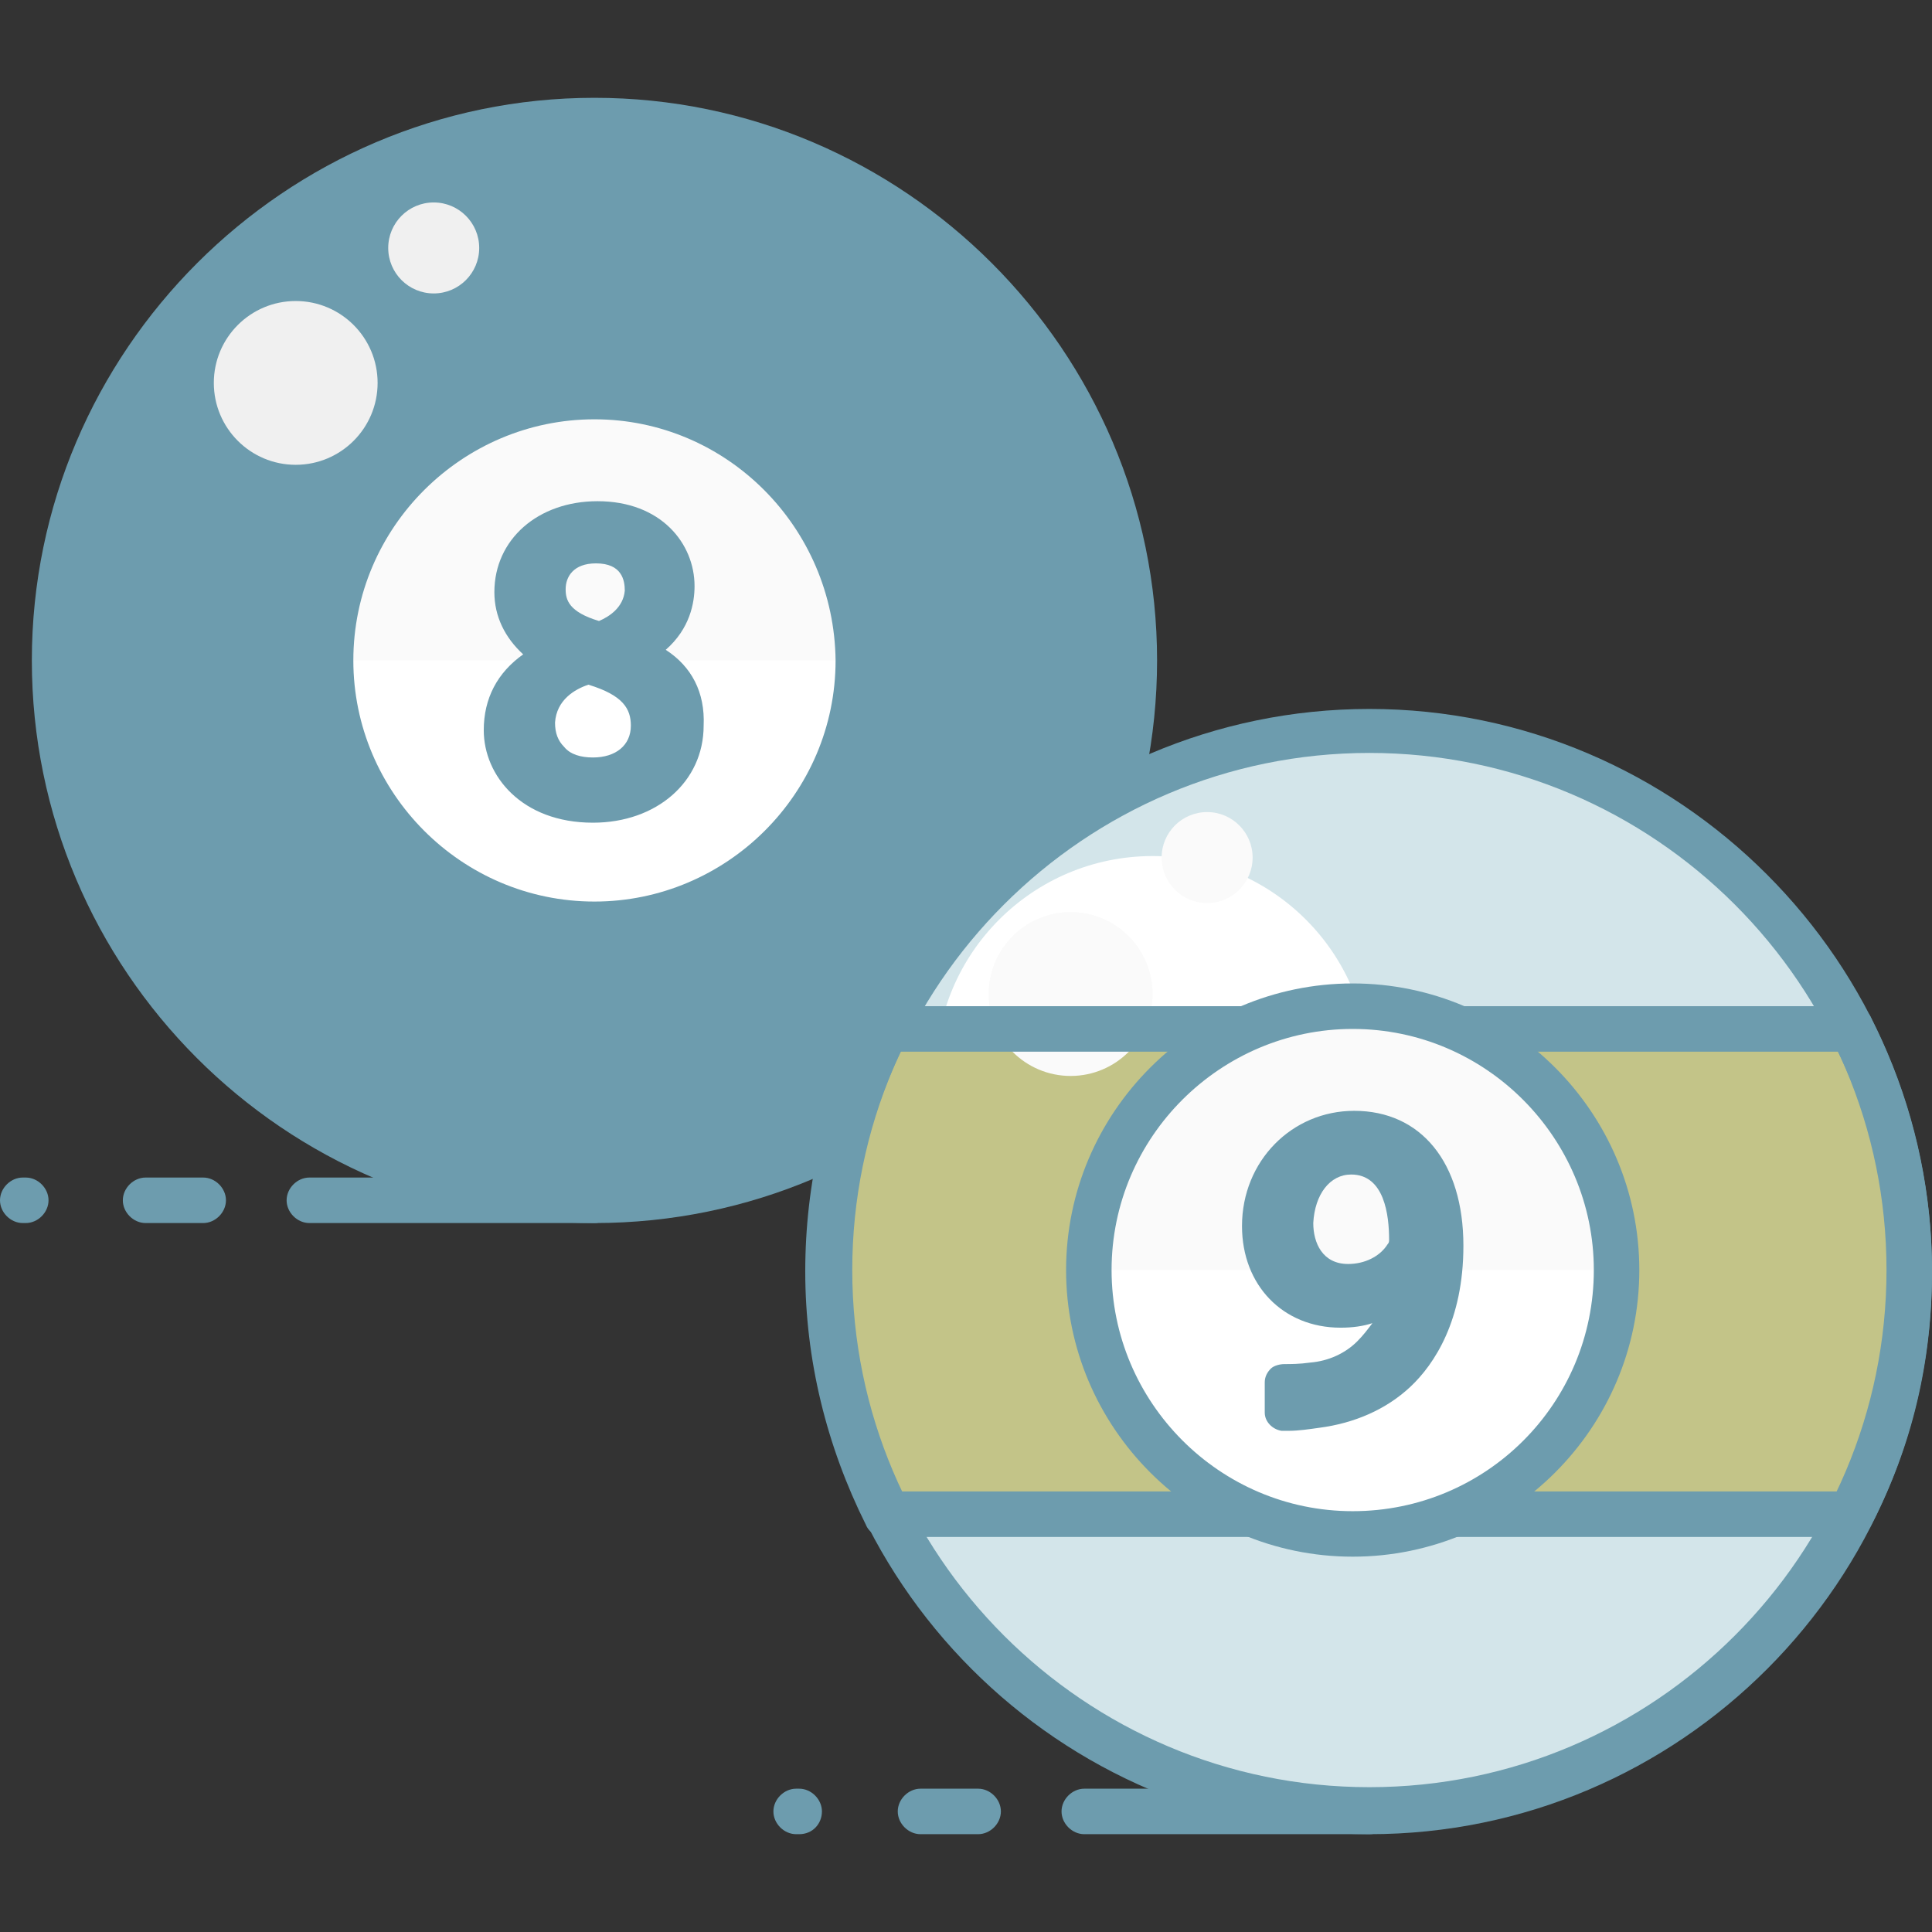 <?xml version="1.0" encoding="UTF-8"?> <!-- icon666.com - MILLIONS vector ICONS FREE --> <svg xmlns="http://www.w3.org/2000/svg" xmlns:xlink="http://www.w3.org/1999/xlink" id="Capa_1" x="0px" y="0px" viewBox="0 0 465.92 465.92" style="enable-background:new 0 0 465.92 465.92;" xml:space="preserve"><rect x="0" y="0" width="465.92" height="465.92" fill="#333333" stroke="none"/> <circle style="fill: rgb(109, 156, 174);" cx="143.36" cy="159.269" r="130.194" fill="#33363A"></circle> <circle style="fill: rgb(109, 156, 174);" cx="91.063" cy="111.726" r="52.297" fill="#404449"></circle> <circle style="fill: rgb(250, 250, 250);" cx="143.36" cy="159.269" r="63.634" fill="#FFFFFF"></circle> <path style="fill: rgb(255, 255, 255);" d="M206.629,159.269c0,35.109-28.526,63.634-63.634,63.634S79.36,194.377,79.36,159.269" fill="#E6F1F4"></path> <path style="fill: rgb(109, 156, 174);" d="M143.36,228.389c-38.034,0-69.12-31.086-69.12-69.12s31.086-69.12,69.12-69.12 s69.12,31.086,69.12,69.12C212.114,197.303,181.394,228.389,143.36,228.389z M143.36,101.12c-31.817,0-58.149,25.966-58.149,58.149 c0,31.817,25.966,58.149,58.149,58.149c31.817,0,58.149-25.966,58.149-58.149C201.143,127.086,175.177,101.12,143.36,101.12z" fill="#33363A"></path> <g> <circle style="fill: rgb(240, 240, 240);" cx="71.314" cy="92.343" r="19.749" fill="#595F66"></circle> <circle style="fill: rgb(240, 240, 240);" cx="104.594" cy="59.794" r="10.971" fill="#595F66"></circle> </g> <g> <path style="fill: rgb(109, 156, 174);" d="M143.36,294.949c-74.971,0-135.68-61.074-135.68-135.68s61.074-135.68,135.68-135.68 s135.68,61.074,135.68,135.68S218.331,294.949,143.36,294.949z M143.36,34.194c-68.754,0-124.709,55.954-124.709,124.709 S74.606,283.612,143.36,283.612s124.709-55.954,124.709-124.709S212.114,34.194,143.36,34.194z" fill="#33363A"></path> <path style="fill: rgb(109, 156, 174);" d="M143.36,294.949H74.606c-2.926,0-5.486-2.56-5.486-5.486c0-2.926,2.56-5.486,5.486-5.486h68.754 c2.926,0,5.486,2.56,5.486,5.486C148.846,292.389,146.286,294.949,143.36,294.949z" fill="#33363A"></path> <path style="fill: rgb(109, 156, 174);" d="M49.006,294.949H35.109c-2.926,0-5.486-2.56-5.486-5.486c0-2.926,2.56-5.486,5.486-5.486h13.897 c2.926,0,5.486,2.56,5.486,5.486C54.491,292.389,51.931,294.949,49.006,294.949z" fill="#33363A"></path> <path style="fill: rgb(109, 156, 174);" d="M6.217,294.949H5.486c-2.926,0-5.486-2.56-5.486-5.486c0-2.926,2.56-5.486,5.486-5.486h0.731 c2.926,0,5.486,2.56,5.486,5.486C11.703,292.389,9.143,294.949,6.217,294.949z" fill="#33363A"></path> <path style="fill: rgb(109, 156, 174);" d="M160.549,156.709c5.851-5.12,6.949-11.337,6.949-15.36c0-10.24-8.046-20.48-23.406-20.48 c-14.263,0-24.869,9.143-24.869,21.943c0,5.851,2.56,10.971,6.949,14.994c-6.217,4.389-9.509,10.606-9.509,18.286 c0,10.971,9.143,22.309,26.331,22.309c15.36,0,26.697-9.874,26.697-23.406C170.057,166.949,166.766,160.731,160.549,156.709z M144.457,149.76c-7.314-2.194-8.046-5.12-8.046-7.68c0-2.926,1.829-6.217,7.314-6.217c6.217,0,6.949,4.023,6.949,6.583 C150.309,146.469,147.017,148.663,144.457,149.76z M141.897,165.12c8.411,2.56,10.24,5.851,10.24,9.874 c0,4.754-3.657,7.68-9.143,7.68c-2.926,0-5.486-0.731-6.949-2.56c-1.463-1.463-2.194-3.291-2.194-5.851 C134.217,168.777,138.606,166.217,141.897,165.12z" fill="#33363A"></path> </g> <circle style="" cx="330.24" cy="306.286" r="130.194" fill="#D3E5EA"></circle> <circle style="fill: rgb(255, 255, 255);" cx="277.943" cy="258.743" r="52.297" fill="#E6F1F4"></circle> <g> <circle style="fill: rgb(250, 250, 250);" cx="258.194" cy="239.726" r="19.749" fill="#FFFFFF"></circle> <circle style="fill: rgb(250, 250, 250);" cx="291.109" cy="206.811" r="10.971" fill="#FFFFFF"></circle> </g> <path style="fill: rgb(195, 196, 136);" d="M199.68,306.286c0,21.211,5.12,40.96,13.897,58.514h232.96c8.777-17.554,13.897-37.669,13.897-58.514 c0-21.211-5.12-40.96-13.897-58.514h-232.96C204.8,265.326,199.68,285.074,199.68,306.286z" fill="#FFA300"></path> <path style="fill: rgb(195, 196, 136);" d="M225.646,258.743c0,28.891,23.406,52.297,52.297,52.297c28.891,0,52.297-23.406,52.297-52.297 c0-4.023-0.366-7.68-1.097-11.337H227.474C226.377,251.429,225.646,255.086,225.646,258.743z" fill="#FFCE00"></path> <circle style="fill: rgb(250, 250, 250);" cx="258.194" cy="239.726" r="19.749" fill="#FFFFFF"></circle> <g> <path style="fill: rgb(109, 156, 174);" d="M446.537,370.652h-232.96c-2.194,0-4.023-1.097-4.754-2.926 c-9.509-19.017-14.629-39.863-14.629-61.074s4.754-42.057,14.629-61.074c1.097-1.829,2.926-2.926,4.754-2.926h232.96 c2.194,0,4.023,1.097,4.754,2.926c9.509,19.017,14.629,39.863,14.629,61.074c0,21.577-4.754,42.057-14.629,61.074 C450.56,369.189,448.731,370.652,446.537,370.652z M217.234,359.68h226.011c8.046-16.823,12.069-34.743,12.069-53.029 c0-18.651-4.023-36.571-12.069-53.029H217.234c-8.046,16.823-12.069,34.743-12.069,53.029S209.189,342.857,217.234,359.68z" fill="#33363A"></path> <path style="fill: rgb(109, 156, 174);" d="M330.24,442.331c-74.971,0-135.68-61.074-135.68-135.68s61.074-135.68,135.68-135.68 s135.68,61.074,135.68,135.68S405.211,442.331,330.24,442.331z M330.24,181.577c-68.754,0-124.709,55.954-124.709,124.709 s55.954,124.709,124.709,124.709s124.709-55.954,124.709-124.709S398.994,181.577,330.24,181.577z" fill="#33363A"></path> <path style="fill: rgb(109, 156, 174);" d="M330.24,442.331h-68.754c-2.926,0-5.486-2.56-5.486-5.486c0-2.926,2.56-5.486,5.486-5.486h68.754 c2.926,0,5.486,2.56,5.486,5.486C335.726,439.771,333.166,442.331,330.24,442.331z" fill="#33363A"></path> <path style="fill: rgb(109, 156, 174);" d="M235.886,442.331h-13.897c-2.926,0-5.486-2.56-5.486-5.486c0-2.926,2.56-5.486,5.486-5.486h13.897 c2.926,0,5.486,2.56,5.486,5.486C241.371,439.771,238.811,442.331,235.886,442.331z" fill="#33363A"></path> <path style="fill: rgb(109, 156, 174);" d="M192.731,442.331H192c-2.926,0-5.486-2.56-5.486-5.486c0-2.926,2.56-5.486,5.486-5.486h0.731 c2.926,0,5.486,2.56,5.486,5.486C198.217,439.771,196.023,442.331,192.731,442.331z" fill="#33363A"></path> </g> <circle style="fill: rgb(250, 250, 250);" cx="326.217" cy="306.286" r="63.634" fill="#FFFFFF"></circle> <path style="fill: rgb(255, 255, 255);" d="M389.851,306.286c0,35.109-28.526,63.634-63.634,63.634s-63.634-28.526-63.634-63.634" fill="#E6F1F4"></path> <g> <path style="fill: rgb(109, 156, 174);" d="M326.217,375.406c-38.034,0-69.12-31.086-69.12-69.12s31.086-69.12,69.12-69.12 s69.12,31.086,69.12,69.12S364.251,375.406,326.217,375.406z M326.217,248.137c-31.817,0-58.149,25.966-58.149,58.149 c0,31.817,25.966,58.149,58.149,58.149s58.149-25.966,58.149-58.149C384.366,274.469,358.4,248.137,326.217,248.137z" fill="#33363A"></path> <path style="fill: rgb(109, 156, 174);" d="M326.583,267.886c-14.994,0-27.063,12.069-27.063,27.794c0,14.263,9.874,24.503,23.771,24.503 c2.926,0,5.486-0.366,7.68-1.097c-1.097,1.463-2.194,2.926-3.657,4.389c-2.926,2.926-6.949,4.754-11.337,5.12 c-2.56,0.366-4.754,0.366-6.217,0.366c-1.097,0-2.56,0.366-3.291,1.097c-0.731,0.731-1.463,1.829-1.463,3.291v7.314 c0,2.194,1.829,4.023,4.023,4.389c0.366,0,1.097,0,1.829,0c2.194,0,4.754-0.366,7.314-0.731c8.411-1.097,16.091-4.389,21.943-9.874 c5.851-5.486,12.8-16.091,12.8-34.011C352.914,280.32,342.674,267.886,326.583,267.886z M325.851,283.246 c8.046,0,9.143,9.874,9.143,15.726c0,0.366,0,0.731-0.366,1.097c-1.829,2.926-5.486,4.754-9.509,4.754 c-6.217,0-8.411-5.12-8.411-9.874C317.074,288,320.731,283.246,325.851,283.246z" fill="#33363A"></path> </g> </svg> 
